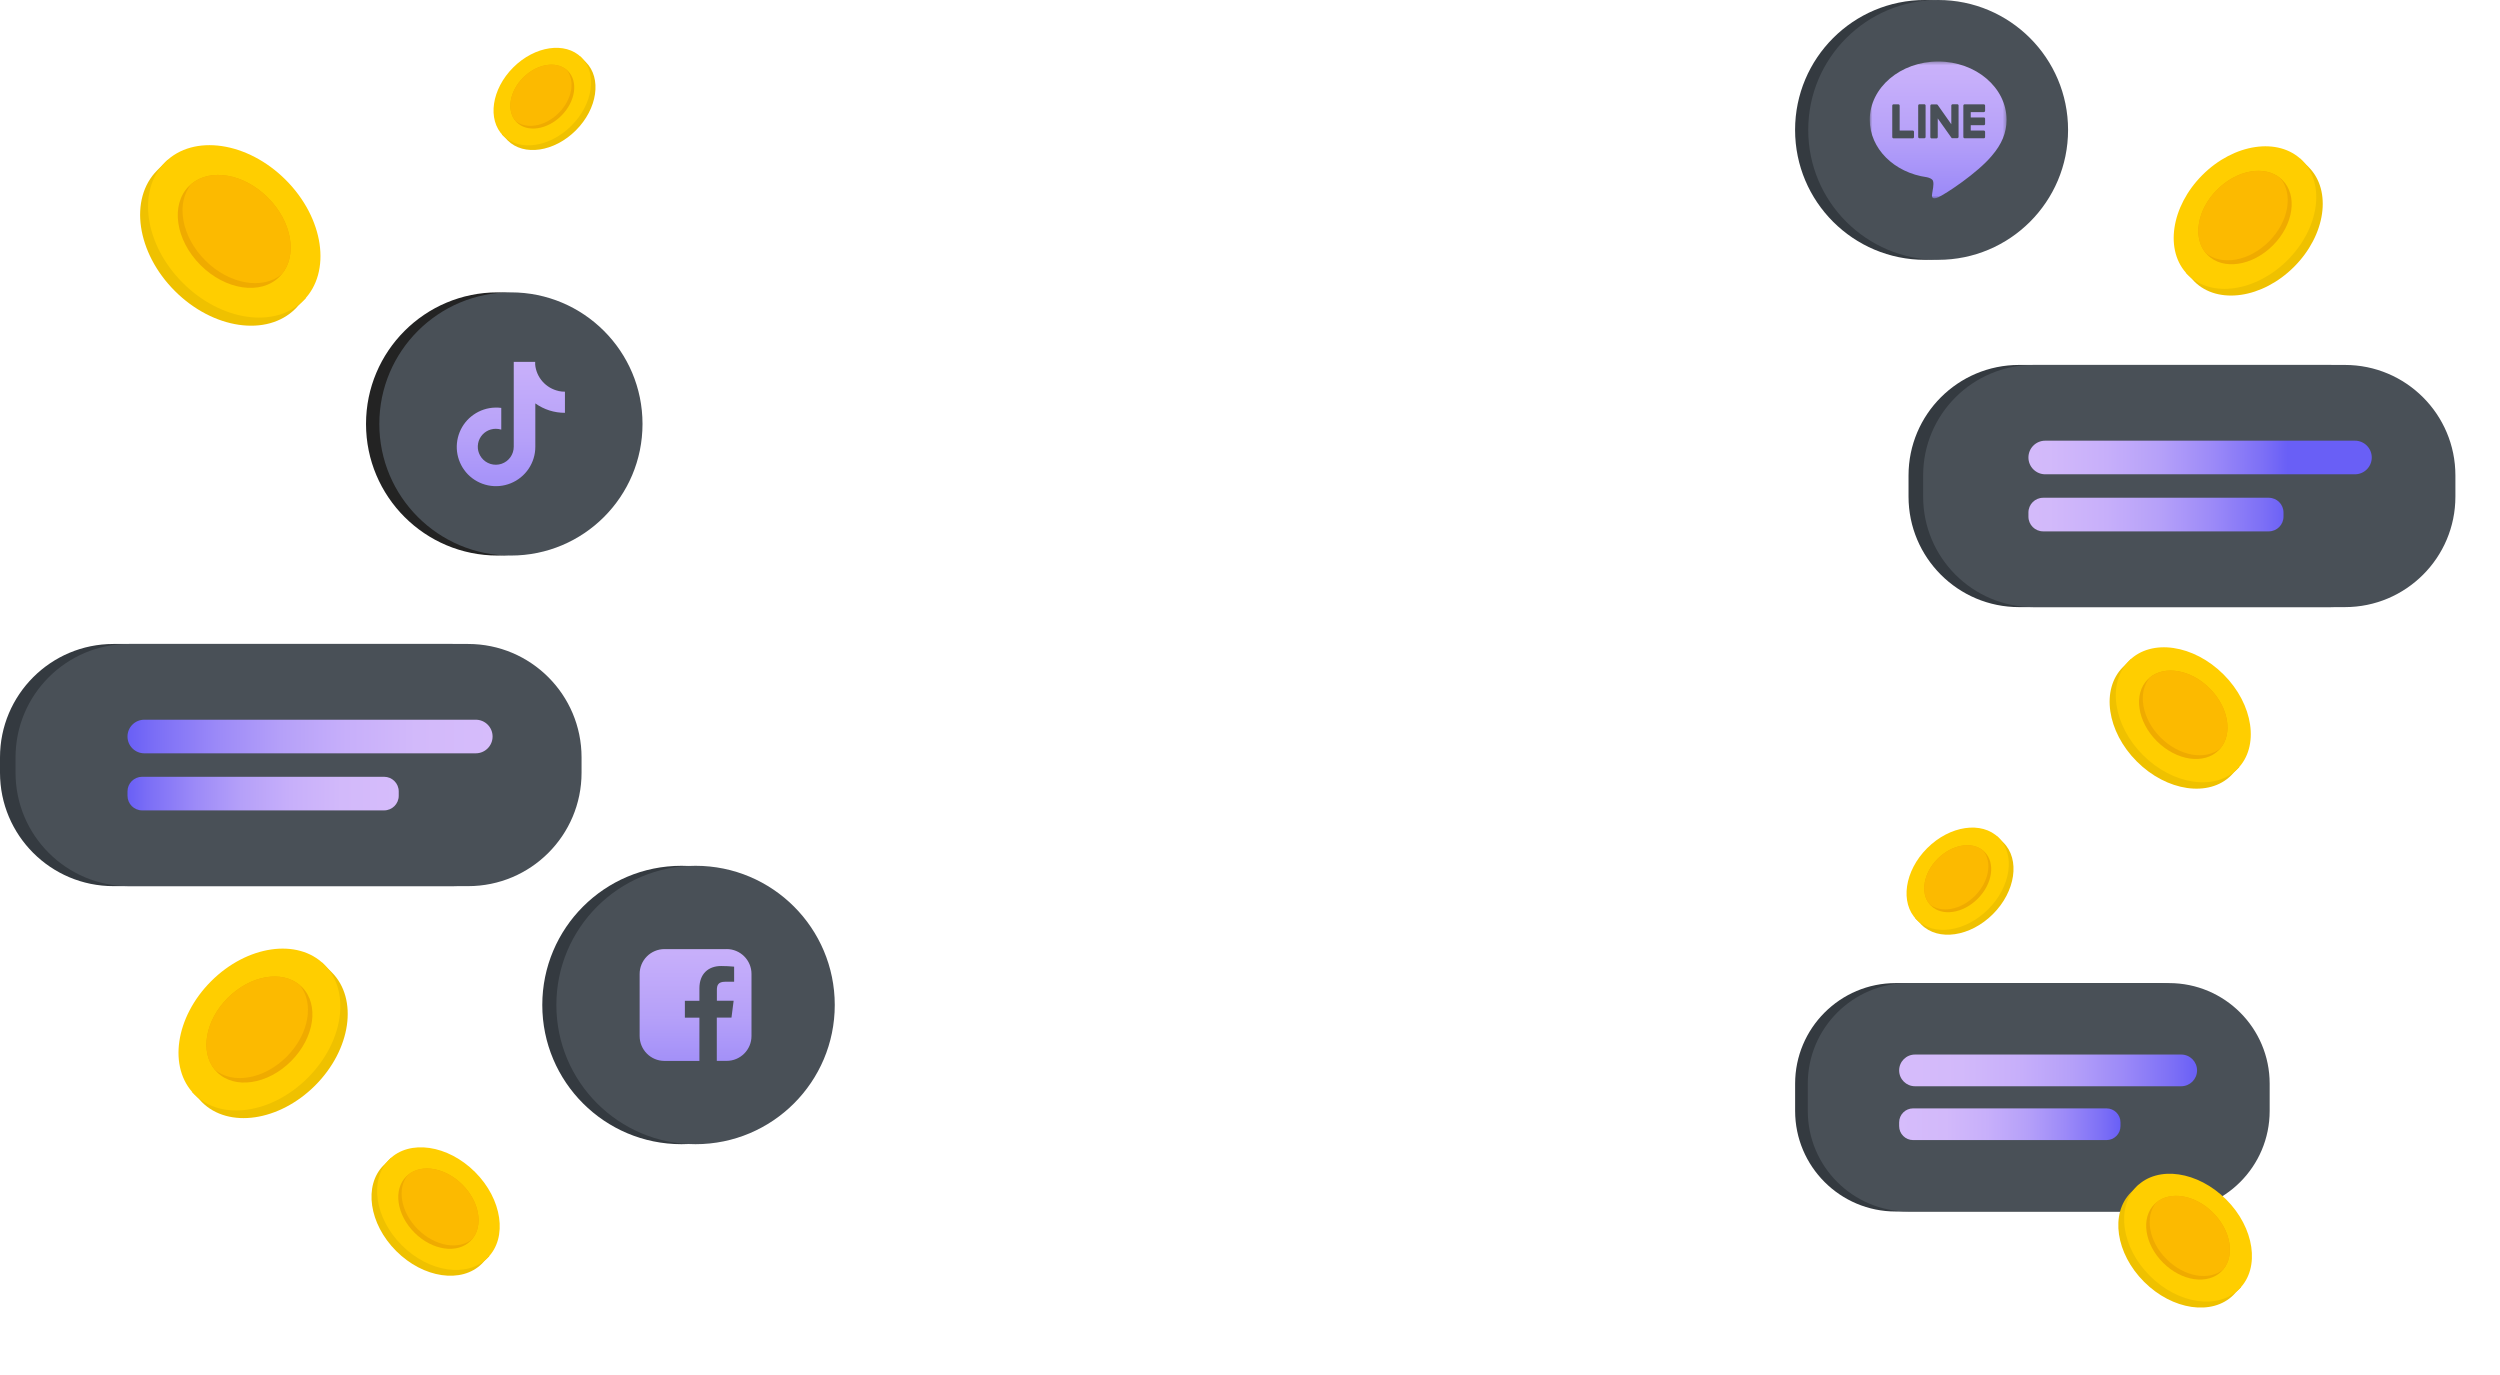 <svg width="671" height="369" viewBox="0 0 671 369" fill="none" xmlns="http://www.w3.org/2000/svg">
<path d="M578.77 263.86H508.82C493.903 263.86 481.81 275.953 481.81 290.87V298.16C481.81 313.077 493.903 325.17 508.82 325.17H578.77C593.687 325.17 605.78 313.077 605.78 298.16V290.87C605.78 275.953 593.687 263.86 578.77 263.86Z" fill="#343A40"/>
<path d="M582.17 263.86H512.22C497.303 263.86 485.21 275.953 485.21 290.87V298.16C485.21 313.077 497.303 325.17 512.22 325.17H582.17C597.087 325.17 609.18 313.077 609.18 298.16V290.87C609.18 275.953 597.087 263.86 582.17 263.86Z" fill="#495057"/>
<path d="M585.44 283.04H513.98C511.633 283.04 509.73 284.943 509.73 287.29V287.3C509.73 289.647 511.633 291.55 513.98 291.55H585.44C587.787 291.55 589.69 289.647 589.69 287.3V287.29C589.69 284.943 587.787 283.04 585.44 283.04Z" fill="url(#paint0_linear_25_391)"/>
<path d="M565.39 297.49H513.48C511.409 297.49 509.73 299.169 509.73 301.24V302.25C509.73 304.321 511.409 306 513.48 306H565.39C567.461 306 569.14 304.321 569.14 302.25V301.24C569.14 299.169 567.461 297.49 565.39 297.49Z" fill="url(#paint1_linear_25_391)"/>
<path d="M518.5 228.95C523.82 223.63 531.07 222 535.84 224.71L536.06 224.49L537.71 226.14C542.24 230.67 540.98 239.27 534.9 245.35C528.82 251.43 520.22 252.69 515.69 248.16C515.53 248 515.37 247.83 515.22 247.65L514.06 246.49L514.26 246.29C511.55 241.53 513.18 234.28 518.5 228.95Z" fill="#EFC100"/>
<path d="M533.639 244.044C539.719 237.964 540.979 229.365 536.453 224.839C531.927 220.313 523.328 221.573 517.248 227.654C511.167 233.734 509.907 242.332 514.434 246.859C518.96 251.385 527.558 250.125 533.639 244.044Z" fill="#FFCE00"/>
<path d="M520.08 230.48C516.26 234.3 515.35 239.62 517.88 242.66C517.99 242.8 518.11 242.93 518.24 243.06C521.21 246.03 526.84 245.2 530.82 241.22C534.8 237.24 535.63 231.61 532.66 228.64C532.53 228.51 532.4 228.39 532.26 228.28C529.21 225.75 523.89 226.66 520.08 230.48Z" fill="#EFAB00"/>
<path d="M520.08 230.48C516.26 234.3 515.35 239.62 517.88 242.66C520.92 245.19 526.25 244.28 530.06 240.46C533.87 236.64 534.79 231.32 532.26 228.28C529.21 225.75 523.89 226.66 520.08 230.48Z" fill="#FCBA00"/>
<path d="M133.56 149.11C153.067 149.11 168.88 133.297 168.88 113.79C168.88 94.283 153.067 78.47 133.56 78.47C114.054 78.47 98.24 94.283 98.24 113.79C98.24 133.297 114.054 149.11 133.56 149.11Z" fill="#232323"/>
<path d="M137.13 149.11C156.637 149.11 172.45 133.297 172.45 113.79C172.45 94.283 156.637 78.47 137.13 78.47C117.623 78.47 101.81 94.283 101.81 113.79C101.81 133.297 117.623 149.11 137.13 149.11Z" fill="#495057"/>
<path d="M149.92 104.94C148.26 104.57 146.76 103.69 145.63 102.42C144.5 101.15 143.8 99.55 143.64 97.86V97.13H137.89V119.91C137.89 120.92 137.57 121.91 136.98 122.73C136.39 123.55 135.56 124.17 134.6 124.49C133.64 124.81 132.61 124.82 131.64 124.52C130.67 124.22 129.83 123.62 129.22 122.82C128.68 122.1 128.34 121.25 128.26 120.36C128.18 119.47 128.34 118.56 128.74 117.76C129.14 116.96 129.76 116.28 130.52 115.81C131.28 115.34 132.17 115.09 133.07 115.09C133.57 115.09 134.06 115.16 134.54 115.31V109.48C133.99 109.41 133.43 109.38 132.87 109.4C130.82 109.45 128.83 110.11 127.14 111.28C125.45 112.45 124.14 114.08 123.37 115.99C122.6 117.89 122.4 119.98 122.79 121.99C123.19 124 124.16 125.86 125.59 127.33C127.06 128.82 128.94 129.85 130.99 130.27C133.04 130.69 135.17 130.5 137.11 129.7C139.05 128.91 140.71 127.56 141.88 125.82C143.05 124.08 143.68 122.04 143.68 119.94V108.27C146 109.93 148.78 110.81 151.63 110.8V105.13C151.07 105.13 150.51 105.08 149.96 104.96H149.89L149.92 104.94Z" fill="url(#paint2_linear_25_391)"/>
<path d="M516.67 69.74C535.928 69.74 551.54 54.128 551.54 34.87C551.54 15.612 535.928 0 516.67 0C497.412 0 481.8 15.612 481.8 34.87C481.8 54.128 497.412 69.74 516.67 69.74Z" fill="#343A40"/>
<path d="M520.2 69.74C539.458 69.74 555.07 54.128 555.07 34.87C555.07 15.612 539.458 0 520.2 0C500.941 0 485.33 15.612 485.33 34.87C485.33 54.128 500.941 69.74 520.2 69.74Z" fill="#495057"/>
<mask id="mask0_25_391" style="mask-type:luminance" maskUnits="userSpaceOnUse" x="501" y="16" width="38" height="38">
<path d="M538.64 16.42H501.75V53.31H538.64V16.42Z" fill="white"/>
</mask>
<g mask="url(#mask0_25_391)">
<path fill-rule="evenodd" clip-rule="evenodd" d="M538.56 32.15C538.56 23.53 530.33 16.51 520.2 16.51C510.07 16.51 501.84 23.53 501.84 32.15C501.84 39.87 508.37 46.35 517.19 47.57C517.79 47.71 518.6 47.98 518.81 48.53C519 49.02 518.93 49.77 518.86 50.28C518.86 50.28 518.64 51.63 518.6 51.92V51.94C518.51 52.44 518.26 53.82 520.2 52.97C522.16 52.1 530.77 46.44 534.62 41.79C537.28 38.71 538.56 35.6 538.56 32.16V32.15ZM532.46 37.13C532.65 37.13 532.8 36.97 532.8 36.77V35.4C532.8 35.2 532.65 35.04 532.46 35.04H528.95V33.61H532.46C532.65 33.61 532.8 33.45 532.8 33.25V31.88C532.8 31.68 532.65 31.52 532.46 31.52H528.95V30.09H532.46C532.65 30.09 532.8 29.93 532.8 29.73V28.36C532.8 28.16 532.65 28 532.46 28H527.3C527.11 28 526.96 28.16 526.96 28.36V36.75C526.96 36.95 527.11 37.11 527.3 37.11H532.46V37.13ZM513.72 36.77C513.72 36.97 513.57 37.13 513.38 37.13H508.22C508.03 37.13 507.88 36.97 507.88 36.77V28.36C507.88 28.16 508.03 28 508.22 28H509.53C509.72 28 509.87 28.16 509.87 28.36V35.03H513.38C513.57 35.03 513.72 35.19 513.72 35.39V36.76V36.77ZM516.49 27.98H515.18C514.99 27.98 514.84 28.14 514.84 28.34V36.75C514.84 36.95 514.99 37.11 515.18 37.11H516.49C516.68 37.11 516.83 36.95 516.83 36.75V28.34C516.83 28.14 516.68 27.98 516.49 27.98ZM524.04 27.98H525.35C525.54 27.98 525.71 28.14 525.68 28.34V36.73C525.68 36.93 525.53 37.09 525.34 37.09H524.05C524.05 37.09 524.02 37.09 524.01 37.09C524 37.09 523.98 37.09 523.97 37.09H523.88L523.86 37.07C523.86 37.07 523.79 37.02 523.77 36.98L520.09 31.78V36.79C520.09 36.99 519.94 37.15 519.75 37.15H518.44C518.25 37.15 518.1 36.99 518.1 36.79V28.38C518.1 28.18 518.25 28.02 518.44 28.02H519.87L519.89 28.04H519.91L519.93 28.06H519.95L519.97 28.08H519.99L520.01 28.1L520.03 28.12C520.03 28.12 520.04 28.13 520.05 28.13C520.05 28.13 520.07 28.14 520.07 28.15L523.73 33.35V28.35C523.73 28.15 523.88 27.99 524.07 27.99L524.04 27.98Z" fill="url(#paint3_linear_25_391)"/>
</g>
<g filter="url(#filter0_d_25_391)">
<path d="M182.91 307.1C203.543 307.1 220.27 290.373 220.27 269.74C220.27 249.107 203.543 232.38 182.91 232.38C162.276 232.38 145.55 249.107 145.55 269.74C145.55 290.373 162.276 307.1 182.91 307.1Z" fill="#343A40"/>
<path d="M186.69 307.1C207.323 307.1 224.05 290.373 224.05 269.74C224.05 249.107 207.323 232.38 186.69 232.38C166.056 232.38 149.33 249.107 149.33 269.74C149.33 290.373 166.056 307.1 186.69 307.1Z" fill="#495057"/>
<path d="M195.02 254.74H178.35C174.67 254.74 171.68 257.72 171.68 261.41V278.08C171.68 281.76 174.66 284.75 178.35 284.75H187.72V273.15H183.82V268.61H187.72V265.27C187.72 261.4 190.09 259.28 193.55 259.28C194.71 259.28 195.88 259.34 197.04 259.45V263.5H194.66C192.78 263.5 192.41 264.39 192.41 265.7V268.59H196.91L196.33 273.13H192.39V284.74H195.03C198.71 284.74 201.7 281.75 201.7 278.07V261.4C201.7 257.72 198.71 254.73 195.03 254.73L195.02 254.74Z" fill="url(#paint4_linear_25_391)"/>
</g>
<path d="M121.47 172.84H30.45C13.633 172.84 0 186.473 0 203.29V207.39C0 224.207 13.633 237.84 30.45 237.84H121.47C138.287 237.84 151.92 224.207 151.92 207.39V203.29C151.92 186.473 138.287 172.84 121.47 172.84Z" fill="#343A40"/>
<path d="M125.64 172.84H34.62C17.803 172.84 4.17 186.473 4.17 203.29V207.39C4.17 224.207 17.803 237.84 34.62 237.84H125.64C142.457 237.84 156.09 224.207 156.09 207.39V203.29C156.09 186.473 142.457 172.84 125.64 172.84Z" fill="#495057"/>
<path d="M127.7 193.17H38.73C36.239 193.17 34.22 195.189 34.22 197.68C34.22 200.171 36.239 202.19 38.73 202.19H127.7C130.191 202.19 132.21 200.171 132.21 197.68C132.21 195.189 130.191 193.17 127.7 193.17Z" fill="url(#paint5_linear_25_391)"/>
<path d="M103.09 208.49H38.15C35.98 208.49 34.22 210.25 34.22 212.42V213.58C34.22 215.75 35.98 217.51 38.15 217.51H103.09C105.261 217.51 107.02 215.75 107.02 213.58V212.42C107.02 210.25 105.261 208.49 103.09 208.49Z" fill="url(#paint6_linear_25_391)"/>
<path d="M625.45 97.95H541.91C525.529 97.95 512.25 111.229 512.25 127.61V133.29C512.25 149.671 525.529 162.95 541.91 162.95H625.45C641.831 162.95 655.11 149.671 655.11 133.29V127.61C655.11 111.229 641.831 97.95 625.45 97.95Z" fill="#343A40"/>
<path d="M629.37 97.95H545.83C529.449 97.95 516.17 111.229 516.17 127.61V133.29C516.17 149.671 529.449 162.95 545.83 162.95H629.37C645.751 162.95 659.03 149.671 659.03 133.29V127.61C659.03 111.229 645.751 97.95 629.37 97.95Z" fill="#495057"/>
<path d="M632.07 118.28H548.94C546.449 118.28 544.43 120.299 544.43 122.79C544.43 125.281 546.449 127.3 548.94 127.3H632.07C634.561 127.3 636.58 125.281 636.58 122.79C636.58 120.299 634.561 118.28 632.07 118.28Z" fill="url(#paint7_linear_25_391)"/>
<path d="M608.94 133.6H548.38C546.199 133.6 544.43 135.369 544.43 137.55V138.67C544.43 140.852 546.199 142.62 548.38 142.62H608.94C611.122 142.62 612.89 140.852 612.89 138.67V137.55C612.89 135.369 611.122 133.6 608.94 133.6Z" fill="url(#paint8_linear_25_391)"/>
<path d="M74.58 50.47C65.61 41.5 53.38 38.75 45.35 43.32L44.97 42.94L42.19 45.72C34.56 53.35 36.68 67.85 46.93 78.1C57.18 88.35 71.68 90.47 79.31 82.84C79.59 82.56 79.85 82.28 80.1 81.98L82.06 80.02L81.72 79.68C86.29 71.65 83.55 59.43 74.57 50.45L74.58 50.47Z" fill="#EFC100"/>
<path d="M81.436 80.664C89.066 73.033 86.942 58.537 76.691 48.286C66.44 38.035 51.943 35.91 44.312 43.541C36.682 51.172 38.806 65.668 49.057 75.919C59.308 86.171 73.805 88.295 81.436 80.664Z" fill="#FFCE00"/>
<path d="M71.92 53.06C78.35 59.49 79.9 68.46 75.63 73.6C75.44 73.84 75.24 74.06 75.03 74.27C70.03 79.27 60.54 77.88 53.82 71.16C47.1 64.44 45.71 54.95 50.71 49.95C50.92 49.74 51.14 49.54 51.38 49.35C56.52 45.08 65.49 46.62 71.92 53.06Z" fill="#EFAB00"/>
<path d="M71.92 53.06C78.35 59.49 79.9 68.46 75.63 73.6C70.5 77.86 61.52 76.33 55.09 69.89C48.66 63.46 47.12 54.48 51.38 49.35C56.52 45.08 65.49 46.62 71.92 53.06Z" fill="#FCBA00"/>
<path d="M138.93 19.35C144.01 14.27 150.92 12.72 155.46 15.31L155.67 15.1L157.24 16.67C161.56 20.99 160.36 29.19 154.56 34.99C148.76 40.79 140.56 41.99 136.24 37.67C136.08 37.51 135.94 37.35 135.79 37.18L134.68 36.07L134.87 35.88C132.28 31.34 133.84 24.42 138.91 19.35H138.93Z" fill="#EFC100"/>
<path d="M153.368 33.739C159.168 27.94 160.371 19.741 156.055 15.425C151.74 11.11 143.541 12.313 137.741 18.112C131.942 23.912 130.739 32.111 135.054 36.426C139.37 40.742 147.569 39.539 153.368 33.739Z" fill="#FFCE00"/>
<path d="M140.43 20.81C136.79 24.45 135.92 29.52 138.33 32.43C138.44 32.56 138.55 32.69 138.67 32.81C141.5 35.64 146.87 34.85 150.67 31.05C154.47 27.25 155.26 21.88 152.43 19.05C152.31 18.93 152.19 18.82 152.05 18.71C149.14 16.3 144.07 17.17 140.43 20.81Z" fill="#EFAB00"/>
<path d="M140.43 20.81C136.79 24.45 135.92 29.52 138.33 32.43C141.23 34.84 146.31 33.97 149.95 30.33C153.59 26.69 154.46 21.61 152.05 18.71C149.14 16.3 144.07 17.17 140.43 20.81Z" fill="#FCBA00"/>
<path d="M126 316.12C119.62 309.74 110.93 307.79 105.22 311.04L104.95 310.77L102.97 312.75C97.54 318.18 99.05 328.49 106.34 335.78C113.63 343.07 123.94 344.58 129.37 339.15C129.57 338.95 129.75 338.75 129.93 338.54L131.32 337.15L131.08 336.91C134.33 331.2 132.38 322.51 126 316.13V316.12Z" fill="#EFC100"/>
<path d="M130.872 337.602C136.301 332.174 134.79 321.862 127.499 314.571C120.208 307.28 109.897 305.77 104.469 311.199C99.041 316.627 100.551 326.938 107.842 334.229C115.133 341.52 125.444 343.03 130.872 337.602Z" fill="#FFCE00"/>
<path d="M124.11 317.96C128.69 322.54 129.78 328.91 126.75 332.57C126.62 332.74 126.47 332.89 126.32 333.05C122.76 336.61 116.01 335.62 111.24 330.84C106.46 326.06 105.47 319.31 109.03 315.76C109.18 315.61 109.34 315.47 109.51 315.33C113.16 312.29 119.54 313.39 124.12 317.97L124.11 317.96Z" fill="#EFAB00"/>
<path d="M124.11 317.96C128.69 322.54 129.78 328.91 126.75 332.57C123.1 335.6 116.72 334.51 112.14 329.93C107.56 325.35 106.47 318.97 109.5 315.32C113.15 312.28 119.53 313.38 124.11 317.96Z" fill="#FCBA00"/>
<path d="M595.95 323.56C589.3 316.91 580.24 314.87 574.29 318.26L574.01 317.98L571.95 320.04C566.29 325.7 567.87 336.44 575.47 344.04C583.07 351.64 593.81 353.21 599.47 347.56C599.67 347.36 599.87 347.14 600.05 346.92L601.5 345.47L601.25 345.22C604.64 339.27 602.6 330.21 595.95 323.56Z" fill="#EFC100"/>
<path d="M601.027 345.951C606.686 340.293 605.112 329.545 597.512 321.945C589.913 314.346 579.165 312.772 573.506 318.431C567.848 324.09 569.421 334.838 577.021 342.437C584.62 350.037 595.368 351.61 601.027 345.951Z" fill="#FFCE00"/>
<path d="M593.98 325.48C598.75 330.25 599.89 336.9 596.73 340.71C596.59 340.89 596.44 341.05 596.28 341.21C592.57 344.92 585.54 343.89 580.56 338.91C575.58 333.93 574.55 326.9 578.26 323.19C578.42 323.03 578.58 322.88 578.76 322.74C582.57 319.58 589.22 320.72 593.99 325.49L593.98 325.48Z" fill="#EFAB00"/>
<path d="M593.98 325.48C598.75 330.25 599.89 336.9 596.73 340.71C592.93 343.87 586.27 342.73 581.5 337.96C576.73 333.19 575.59 326.54 578.75 322.73C582.56 319.57 589.21 320.71 593.98 325.48Z" fill="#FCBA00"/>
<path d="M58.64 265.4C67.06 256.98 78.54 254.4 86.07 258.69L86.42 258.34L89.03 260.95C96.19 268.11 94.2 281.72 84.58 291.35C74.96 300.97 61.35 302.97 54.18 295.8C53.92 295.54 53.68 295.27 53.44 294.99L51.6 293.15L51.92 292.83C47.63 285.29 50.2 273.82 58.63 265.4H58.64Z" fill="#EFC100"/>
<path d="M82.599 289.297C92.222 279.675 94.216 266.068 87.054 258.906C79.892 251.744 66.285 253.738 56.662 263.361C47.04 272.983 45.045 286.59 52.208 293.752C59.37 300.914 72.977 298.92 82.599 289.297Z" fill="#FFCE00"/>
<path d="M61.13 267.83C55.09 273.87 53.64 282.29 57.65 287.11C57.83 287.33 58.02 287.54 58.21 287.74C62.91 292.44 71.81 291.13 78.12 284.82C84.43 278.51 85.73 269.61 81.04 264.91C80.84 264.71 80.64 264.52 80.41 264.35C75.59 260.34 67.17 261.79 61.13 267.83Z" fill="#EFAB00"/>
<path d="M61.13 267.83C55.09 273.87 53.64 282.29 57.65 287.11C62.47 291.11 70.89 289.67 76.93 283.63C82.97 277.59 84.41 269.16 80.41 264.35C75.59 260.34 67.17 261.79 61.13 267.83Z" fill="#FCBA00"/>
<path d="M595.16 182.73C588.13 175.7 578.56 173.55 572.28 177.14L571.99 176.85L569.81 179.03C563.83 185.01 565.5 196.36 573.52 204.38C581.55 212.41 592.9 214.07 598.87 208.09C599.09 207.87 599.29 207.65 599.49 207.42L601.02 205.89L600.75 205.62C604.33 199.33 602.18 189.76 595.16 182.74V182.73Z" fill="#EFC100"/>
<path d="M600.527 206.382C606.502 200.407 604.84 189.057 596.814 181.032C588.789 173.007 577.44 171.345 571.465 177.32C565.49 183.295 567.152 194.644 575.177 202.67C583.202 210.695 594.552 212.357 600.527 206.382Z" fill="#FFCE00"/>
<path d="M593.08 184.76C598.12 189.8 599.33 196.82 595.98 200.84C595.83 201.03 595.67 201.2 595.51 201.36C591.59 205.28 584.16 204.19 578.9 198.93C573.64 193.67 572.55 186.24 576.47 182.32C576.64 182.15 576.81 182 576.99 181.85C581.01 178.51 588.04 179.72 593.07 184.75L593.08 184.76Z" fill="#EFAB00"/>
<path d="M593.08 184.76C598.12 189.8 599.33 196.82 595.98 200.84C591.96 204.18 584.93 202.97 579.9 197.94C574.87 192.91 573.66 185.87 577 181.86C581.02 178.52 588.05 179.73 593.08 184.76Z" fill="#FCBA00"/>
<path d="M592.87 48.77C600.29 41.35 610.4 39.08 617.03 42.86L617.34 42.55L619.64 44.85C625.95 51.16 624.19 63.15 615.72 71.62C607.24 80.1 595.26 81.85 588.95 75.54C588.72 75.31 588.51 75.07 588.3 74.83L586.68 73.21L586.96 72.93C583.18 66.29 585.45 56.19 592.87 48.77Z" fill="#EFC100"/>
<path d="M613.979 69.825C622.454 61.35 624.207 49.364 617.897 43.054C611.586 36.743 599.6 38.497 591.125 46.971C582.651 55.445 580.897 67.431 587.208 73.742C593.519 80.053 605.505 78.299 613.979 69.825Z" fill="#FFCE00"/>
<path d="M595.07 50.91C589.75 56.23 588.48 63.65 592 67.89C592.15 68.09 592.32 68.27 592.5 68.44C596.64 72.58 604.48 71.43 610.04 65.87C615.59 60.32 616.74 52.47 612.61 48.33C612.44 48.16 612.25 47.99 612.06 47.83C607.81 44.3 600.4 45.58 595.08 50.9L595.07 50.91Z" fill="#EFAB00"/>
<path d="M595.07 50.91C589.75 56.23 588.48 63.65 592 67.89C596.24 71.41 603.66 70.14 608.98 64.82C614.3 59.5 615.57 52.08 612.05 47.84C607.8 44.31 600.39 45.59 595.07 50.91Z" fill="#FCBA00"/>
<defs>
<filter id="filter0_d_25_391" x="135.55" y="222.38" width="98.5" height="94.72" filterUnits="userSpaceOnUse" color-interpolation-filters="sRGB">
<feFlood flood-opacity="0" result="BackgroundImageFix"/>
<feColorMatrix in="SourceAlpha" type="matrix" values="0 0 0 0 0 0 0 0 0 0 0 0 0 0 0 0 0 0 127 0" result="hardAlpha"/>
<feOffset/>
<feGaussianBlur stdDeviation="5"/>
<feColorMatrix type="matrix" values="0 0 0 0 0.086 0 0 0 0 0.086 0 0 0 0 0.086 0 0 0 0.1 0"/>
<feBlend mode="normal" in2="BackgroundImageFix" result="effect1_dropShadow_25_391"/>
<feBlend mode="normal" in="SourceGraphic" in2="effect1_dropShadow_25_391" result="shape"/>
</filter>
<linearGradient id="paint0_linear_25_391" x1="509.73" y1="287.3" x2="589.69" y2="287.3" gradientUnits="userSpaceOnUse">
<stop stop-color="#D6BCFB"/>
<stop offset="0.21" stop-color="#D2B9FA"/>
<stop offset="0.4" stop-color="#C7AFFA"/>
<stop offset="0.58" stop-color="#B5A0F9"/>
<stop offset="0.75" stop-color="#9C8AF8"/>
<stop offset="0.92" stop-color="#7C6FF6"/>
<stop offset="1" stop-color="#695FF6"/>
</linearGradient>
<linearGradient id="paint1_linear_25_391" x1="509.73" y1="301.74" x2="569.14" y2="301.74" gradientUnits="userSpaceOnUse">
<stop stop-color="#D6BCFB"/>
<stop offset="0.21" stop-color="#D2B9FA"/>
<stop offset="0.4" stop-color="#C7AFFA"/>
<stop offset="0.58" stop-color="#B5A0F9"/>
<stop offset="0.75" stop-color="#9C8AF8"/>
<stop offset="0.92" stop-color="#7C6FF6"/>
<stop offset="1" stop-color="#695FF6"/>
</linearGradient>
<linearGradient id="paint2_linear_25_391" x1="137.13" y1="55.47" x2="137.13" y2="163.74" gradientUnits="userSpaceOnUse">
<stop stop-color="#D6BCFB"/>
<stop offset="0.21" stop-color="#D2B9FA"/>
<stop offset="0.4" stop-color="#C7AFFA"/>
<stop offset="0.58" stop-color="#B5A0F9"/>
<stop offset="0.75" stop-color="#9C8AF8"/>
<stop offset="0.92" stop-color="#7C6FF6"/>
<stop offset="1" stop-color="#695FF6"/>
</linearGradient>
<linearGradient id="paint3_linear_25_391" x1="520.2" y1="-15" x2="520.2" y2="74.87" gradientUnits="userSpaceOnUse">
<stop stop-color="#D6BCFB"/>
<stop offset="0.21" stop-color="#D2B9FA"/>
<stop offset="0.4" stop-color="#C7AFFA"/>
<stop offset="0.58" stop-color="#B5A0F9"/>
<stop offset="0.75" stop-color="#9C8AF8"/>
<stop offset="0.92" stop-color="#7C6FF6"/>
<stop offset="1" stop-color="#695FF6"/>
</linearGradient>
<linearGradient id="paint4_linear_25_391" x1="186.69" y1="217.59" x2="186.69" y2="313.39" gradientUnits="userSpaceOnUse">
<stop stop-color="#D6BCFB"/>
<stop offset="0.21" stop-color="#D2B9FA"/>
<stop offset="0.4" stop-color="#C7AFFA"/>
<stop offset="0.58" stop-color="#B5A0F9"/>
<stop offset="0.75" stop-color="#9C8AF8"/>
<stop offset="0.92" stop-color="#7C6FF6"/>
<stop offset="1" stop-color="#695FF6"/>
</linearGradient>
<linearGradient id="paint5_linear_25_391" x1="34.22" y1="197.68" x2="132.21" y2="197.68" gradientUnits="userSpaceOnUse">
<stop stop-color="#695FF6"/>
<stop offset="0.08" stop-color="#7C6FF6"/>
<stop offset="0.25" stop-color="#9C8AF8"/>
<stop offset="0.42" stop-color="#B5A0F9"/>
<stop offset="0.6" stop-color="#C7AFFA"/>
<stop offset="0.79" stop-color="#D2B9FA"/>
<stop offset="1" stop-color="#D6BCFB"/>
</linearGradient>
<linearGradient id="paint6_linear_25_391" x1="34.22" y1="213" x2="107.02" y2="213" gradientUnits="userSpaceOnUse">
<stop stop-color="#695FF6"/>
<stop offset="0.08" stop-color="#7C6FF6"/>
<stop offset="0.25" stop-color="#9C8AF8"/>
<stop offset="0.42" stop-color="#B5A0F9"/>
<stop offset="0.6" stop-color="#C7AFFA"/>
<stop offset="0.79" stop-color="#D2B9FA"/>
<stop offset="1" stop-color="#D6BCFB"/>
</linearGradient>
<linearGradient id="paint7_linear_25_391" x1="533.11" y1="122.79" x2="614" y2="122.79" gradientUnits="userSpaceOnUse">
<stop stop-color="#D6BCFB"/>
<stop offset="0.21" stop-color="#D2B9FA"/>
<stop offset="0.4" stop-color="#C7AFFA"/>
<stop offset="0.58" stop-color="#B5A0F9"/>
<stop offset="0.75" stop-color="#9C8AF8"/>
<stop offset="0.92" stop-color="#7C6FF6"/>
<stop offset="1" stop-color="#695FF6"/>
</linearGradient>
<linearGradient id="paint8_linear_25_391" x1="533.11" y1="138.11" x2="614" y2="138.11" gradientUnits="userSpaceOnUse">
<stop stop-color="#D6BCFB"/>
<stop offset="0.21" stop-color="#D2B9FA"/>
<stop offset="0.4" stop-color="#C7AFFA"/>
<stop offset="0.58" stop-color="#B5A0F9"/>
<stop offset="0.75" stop-color="#9C8AF8"/>
<stop offset="0.92" stop-color="#7C6FF6"/>
<stop offset="1" stop-color="#695FF6"/>
</linearGradient>
</defs>
</svg>
